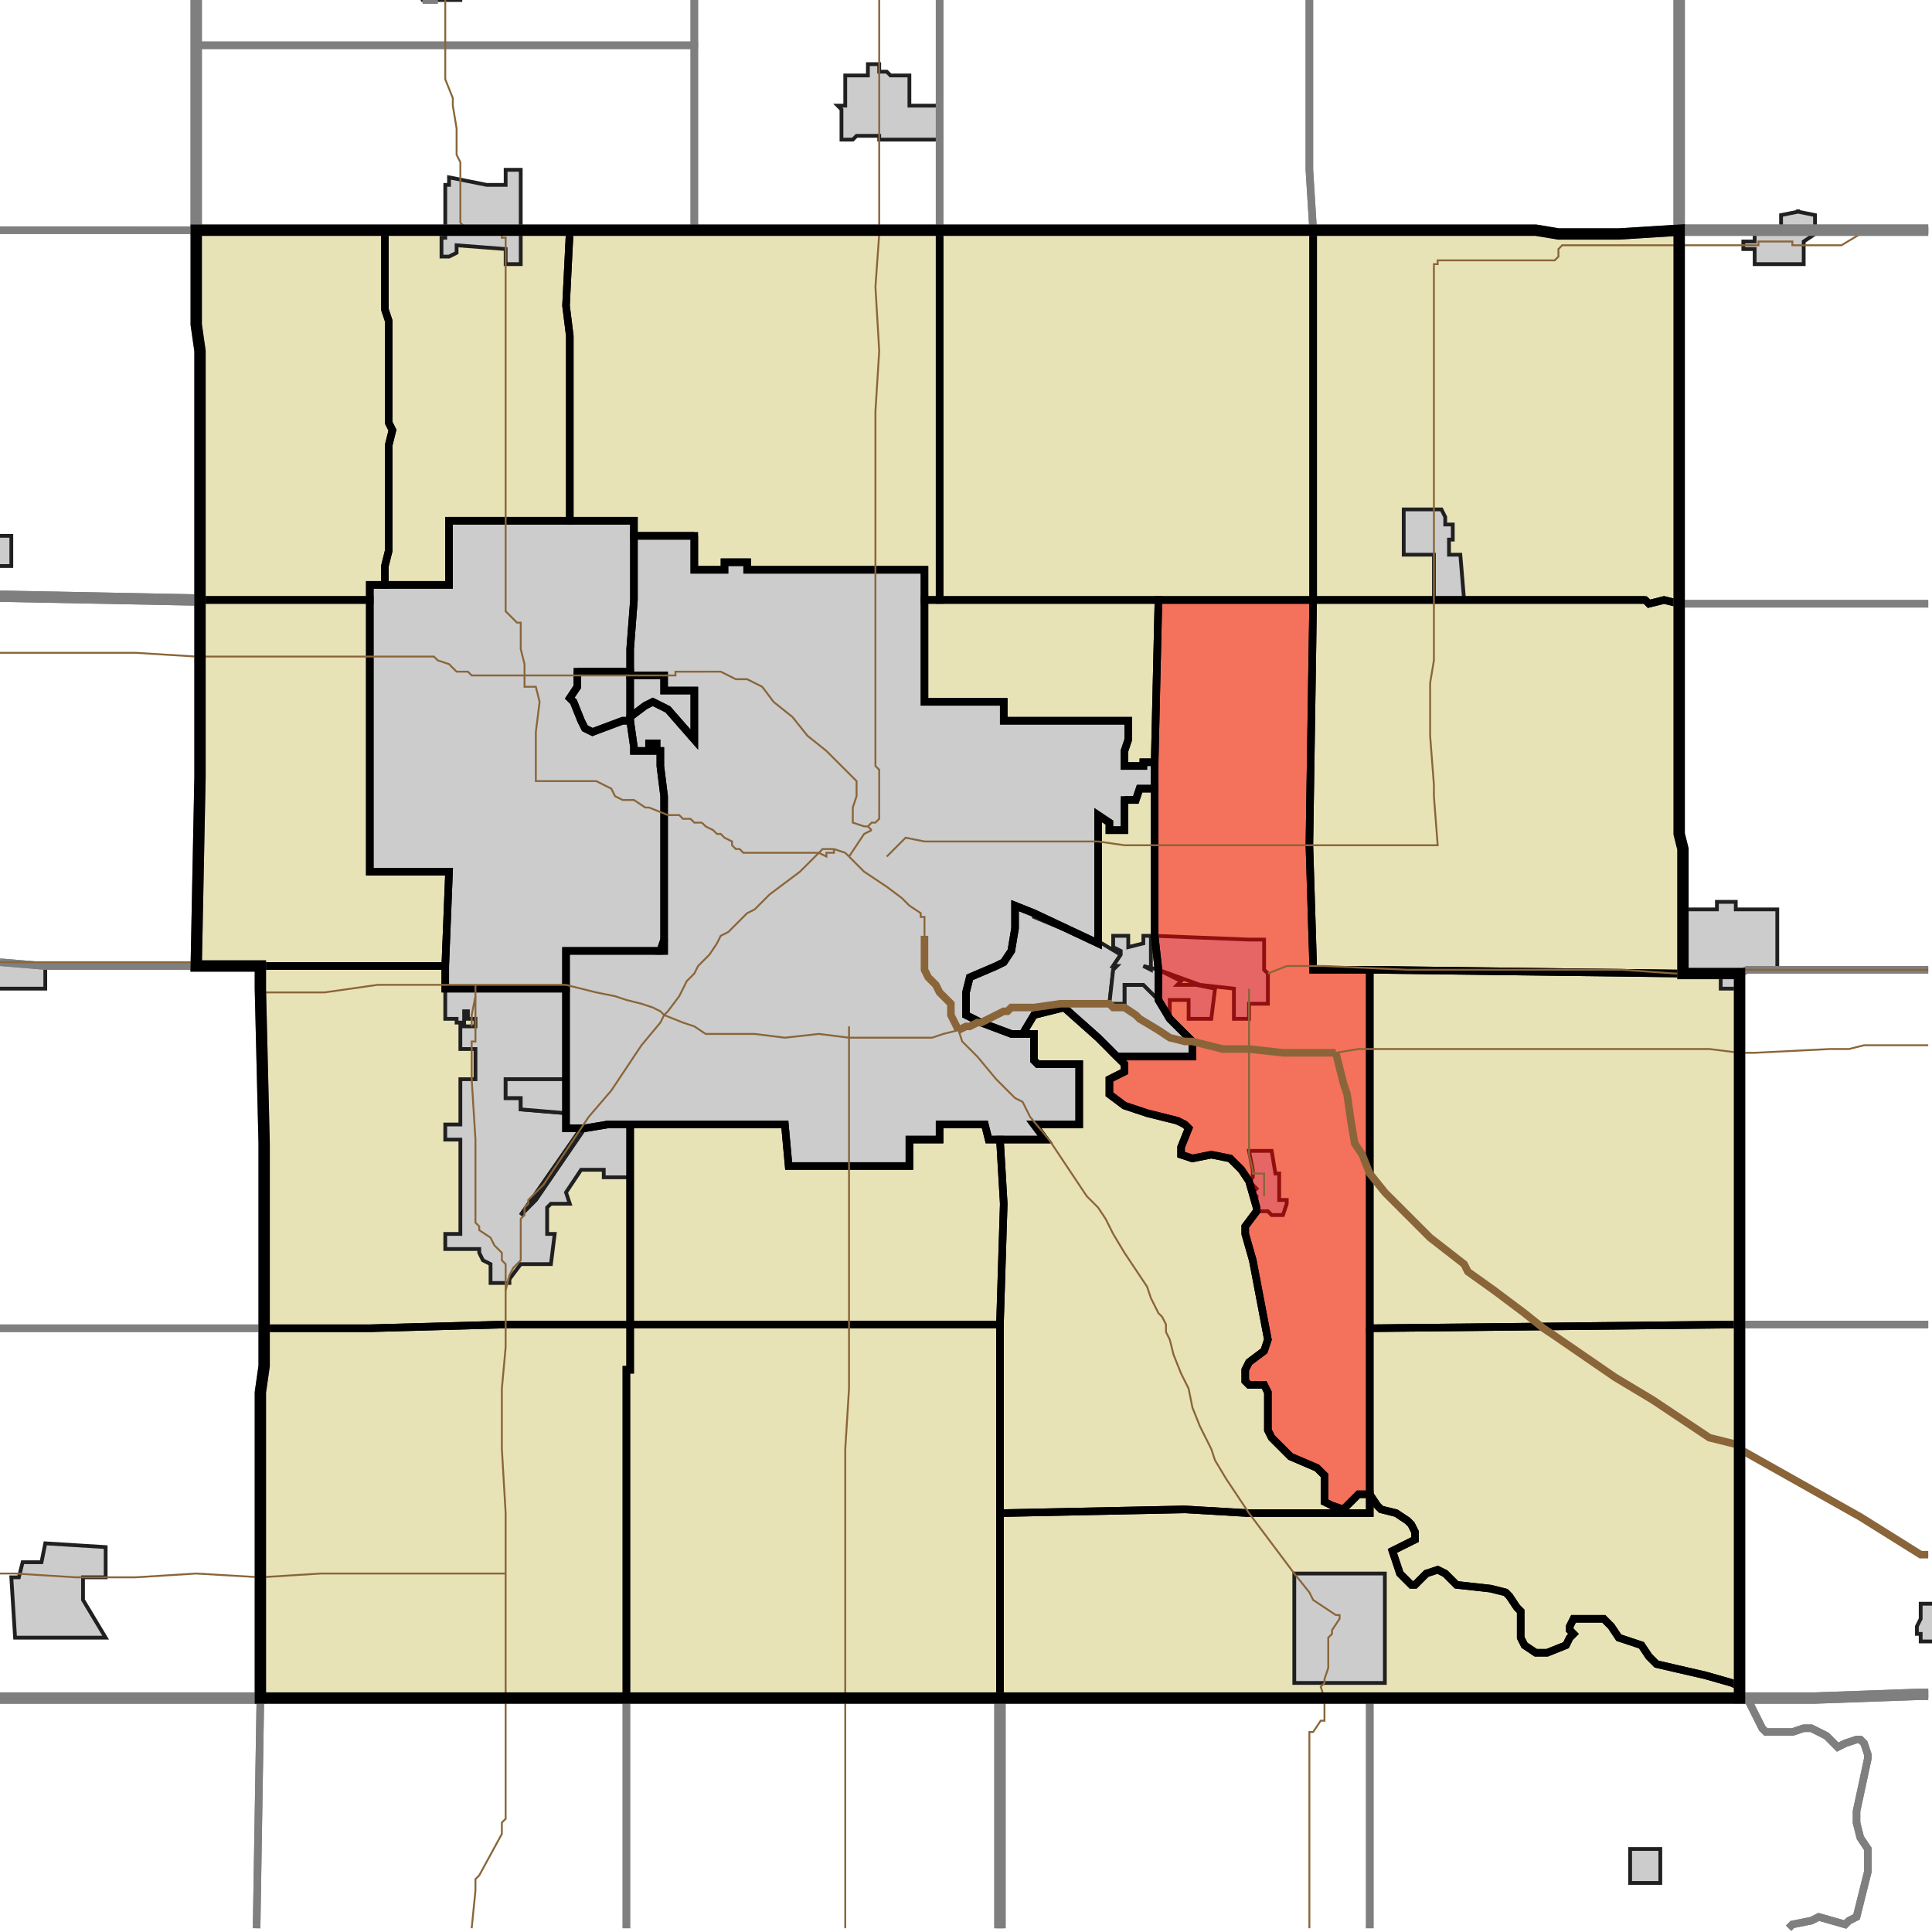 <?xml version="1.0" encoding="UTF-8"?>
<svg version="1.1" width="512" height="512" xmlns="http://www.w3.org/2000/svg" xmlns:xlink="http://www.w3.org/1999/xlink">

<!-- START LAYER target_county -->

<!-- START LAYER target_county_townships -->
<path fill="#e8e2b7" d="M 122 61 L 151 61 L 150 81 L 151 89 L 151 138 L 119 138 L 119 155 L 102 155 L 102 150 L 103 146 L 103 118 L 104 114 L 103 112 L 103 85 L 102 82 L 102 61 L 122 61 z"/>
<path fill="#e8e2b7" d="M 213 61 L 249 61 L 249 159 L 245 159 L 245 151 L 198 151 L 198 149 L 192 149 L 192 151 L 184 151 L 184 142 L 168 142 L 168 138 L 151 138 L 151 89 L 150 81 L 151 61 L 213 61 z"/>
<path fill="#e8e2b7" d="M 102 61 L 102 82 L 103 85 L 103 112 L 104 114 L 103 118 L 103 146 L 102 150 L 102 155 L 98 155 L 98 159 L 53 159 L 53 93 L 52 86 L 52 61 L 102 61 z"/>
<path fill="#e8e2b7" d="M 259 61 L 348 61 L 348 159 L 249 159 L 249 61 L 259 61 z"/>
<path fill="#e8e2b7" d="M 348 61 L 407 61 L 413 62 L 429 62 L 445 61 L 445 160 L 441 159 L 437 160 L 436 159 L 348 159 L 348 61 z"/>
<path fill="#e8e2b7" d="M 151 138 L 168 138 L 168 159 L 167 172 L 167 178 L 153 178 L 153 182 L 151 185 L 152 186 L 154 191 L 155 193 L 157 194 L 165 191 L 167 191 L 168 198 L 168 199 L 172 199 L 172 197 L 174 197 L 174 199 L 175 199 L 175 203 L 176 211 L 176 249 L 175 252 L 150 252 L 150 262 L 118 262 L 118 256 L 119 231 L 98 231 L 98 155 L 119 155 L 119 138 L 151 138 z"/>
<path fill="#e8e2b7" d="M 184 142 L 184 151 L 192 151 L 192 149 L 198 149 L 198 151 L 245 151 L 245 186 L 266 186 L 266 191 L 299 191 L 299 196 L 298 199 L 298 203 L 303 203 L 303 202 L 306 202 L 306 209 L 302 209 L 301 212 L 298 212 L 298 220 L 294 220 L 294 218 L 291 216 L 291 250 L 274 242 L 269 240 L 269 246 L 268 252 L 266 255 L 264 256 L 257 259 L 256 263 L 256 269 L 260 271 L 268 274 L 274 274 L 274 281 L 275 282 L 286 282 L 286 298 L 274 298 L 277 302 L 262 302 L 261 298 L 249 298 L 249 302 L 241 302 L 241 309 L 209 309 L 208 298 L 161 298 L 155 299 L 150 299 L 150 252 L 176 252 L 176 211 L 175 203 L 175 199 L 174 199 L 174 197 L 172 197 L 172 199 L 168 199 L 168 198 L 167 191 L 167 190 L 171 187 L 173 186 L 177 188 L 184 196 L 184 183 L 176 183 L 176 179 L 167 179 L 167 172 L 168 159 L 168 142 L 184 142 z"/>
<path fill="#e8e2b7" d="M 249 159 L 307 159 L 306 202 L 303 202 L 303 203 L 298 203 L 298 199 L 299 196 L 299 191 L 266 191 L 266 186 L 245 186 L 245 159 L 249 159 z"/>
<path fill="#e8e2b7" d="M 348 159 L 347 224 L 348 256 L 348 257 L 363 257 L 363 396 L 360 396 L 356 400 L 353 399 L 351 398 L 351 391 L 349 389 L 342 386 L 337 381 L 336 379 L 336 369 L 335 367 L 331 367 L 330 366 L 330 363 L 331 361 L 335 358 L 336 355 L 332 334 L 330 327 L 330 325 L 333 321 L 333 320 L 331 313 L 329 310 L 326 307 L 321 306 L 316 307 L 313 306 L 313 304 L 315 299 L 314 298 L 312 297 L 304 295 L 298 293 L 294 290 L 294 286 L 298 284 L 298 282 L 296 280 L 316 280 L 316 276 L 310 270 L 307 265 L 307 257 L 306 248 L 306 202 L 307 159 L 348 159 z"/>
<path fill="#e8e2b7" d="M 97 159 L 98 159 L 98 231 L 119 231 L 118 256 L 52 256 L 53 206 L 53 159 L 97 159 z"/>
<path fill="#e8e2b7" d="M 436 159 L 437 160 L 441 159 L 445 160 L 445 221 L 446 225 L 446 258 L 363 257 L 348 257 L 348 256 L 347 224 L 348 159 L 436 159 z"/>
<path fill="#e8e2b7" d="M 153 178 L 167 178 L 167 191 L 165 191 L 157 194 L 155 193 L 154 191 L 152 186 L 151 185 L 153 182 L 153 178 z"/>
<path fill="#e8e2b7" d="M 167 179 L 176 179 L 176 183 L 184 183 L 184 196 L 177 188 L 173 186 L 171 187 L 167 190 L 167 179 z"/>
<path fill="#e8e2b7" d="M 298 212 L 301 212 L 302 209 L 306 209 L 306 248 L 307 257 L 307 265 L 310 270 L 316 276 L 316 280 L 296 280 L 291 275 L 282 267 L 274 269 L 271 274 L 268 274 L 260 271 L 256 269 L 256 263 L 257 259 L 264 256 L 266 255 L 268 252 L 269 246 L 269 240 L 274 242 L 291 250 L 291 216 L 294 218 L 294 220 L 298 220 L 298 212 z"/>
<path fill="#e8e2b7" d="M 176 249 L 176 252 L 175 252 L 176 249 z"/>
<path fill="#e8e2b7" d="M 118 256 L 118 262 L 150 262 L 150 299 L 155 299 L 161 298 L 167 298 L 167 351 L 134 351 L 98 352 L 70 352 L 70 303 L 69 262 L 69 256 L 118 256 z"/>
<path fill="#e8e2b7" d="M 446 258 L 461 258 L 461 351 L 363 352 L 363 257 L 446 258 z"/>
<path fill="#e8e2b7" d="M 271 274 L 274 269 L 282 267 L 291 275 L 298 282 L 298 284 L 294 286 L 294 290 L 298 293 L 304 295 L 312 297 L 314 298 L 315 299 L 313 304 L 313 306 L 316 307 L 321 306 L 326 307 L 329 310 L 331 313 L 333 320 L 333 321 L 330 325 L 330 327 L 332 334 L 336 355 L 335 358 L 331 361 L 330 363 L 330 366 L 331 367 L 335 367 L 336 369 L 336 379 L 337 381 L 342 386 L 349 389 L 351 391 L 351 398 L 353 399 L 356 400 L 360 396 L 363 396 L 363 401 L 331 401 L 314 400 L 265 401 L 265 351 L 266 319 L 265 302 L 277 302 L 274 298 L 286 298 L 286 282 L 275 282 L 274 281 L 274 274 L 271 274 z"/>
<path fill="#e8e2b7" d="M 167 298 L 208 298 L 209 309 L 241 309 L 241 302 L 249 302 L 249 298 L 261 298 L 262 302 L 265 302 L 266 319 L 265 351 L 167 351 L 167 298 z"/>
<path fill="#e8e2b7" d="M 265 351 L 265 450 L 166 450 L 166 363 L 167 363 L 167 351 L 265 351 z"/>
<path fill="#e8e2b7" d="M 167 351 L 167 363 L 166 363 L 166 450 L 69 450 L 69 369 L 70 362 L 70 352 L 98 352 L 134 351 L 167 351 z"/>
<path fill="#e8e2b7" d="M 363 352 L 461 351 L 461 447 L 459 446 L 452 444 L 439 441 L 437 439 L 435 436 L 429 434 L 427 431 L 425 429 L 417 429 L 416 431 L 416 432 L 417 433 L 416 434 L 415 436 L 410 438 L 407 438 L 404 436 L 403 434 L 403 427 L 402 426 L 400 423 L 399 422 L 395 421 L 386 420 L 383 417 L 381 416 L 378 417 L 375 420 L 374 420 L 371 417 L 369 411 L 375 408 L 375 406 L 374 404 L 373 403 L 370 401 L 366 400 L 365 399 L 363 396 L 363 352 z"/>
<path fill="#e8e2b7" d="M 363 396 L 365 399 L 366 400 L 370 401 L 373 403 L 374 404 L 375 406 L 375 408 L 369 411 L 371 417 L 374 420 L 375 420 L 378 417 L 381 416 L 383 417 L 386 420 L 395 421 L 399 422 L 400 423 L 402 426 L 403 427 L 403 434 L 404 436 L 407 438 L 410 438 L 415 436 L 416 434 L 417 433 L 416 432 L 416 431 L 417 429 L 425 429 L 427 431 L 429 434 L 435 436 L 437 439 L 439 441 L 452 444 L 459 446 L 461 447 L 461 450 L 265 450 L 265 401 L 314 400 L 331 401 L 363 401 L 363 396 z"/>

<!-- START LAYER IL-places -->

<!-- START LAYER IA-places -->
<path fill="#cccccc" stroke="#202020" stroke-width="1" d="M 122 -2 L 122 0 L 112 0 L 111 -2 L 122 -2 z"/>
<path fill="#cccccc" stroke="#202020" stroke-width="1" d="M 233 19 L 235 19 L 236 20 L 241 20 L 241 28 L 249 28 L 249 37 L 233 37 L 233 36 L 227 36 L 226 37 L 223 37 L 223 29 L 222 28 L 224 28 L 224 20 L 230 20 L 230 17 L 233 17 L 233 19 z"/>
<path fill="#cccccc" stroke="#202020" stroke-width="1" d="M 134 45 L 138 45 L 138 70 L 134 70 L 134 66 L 121 65 L 121 67 L 119 68 L 117 68 L 117 63 L 118 63 L 118 49 L 119 49 L 119 47 L 129 49 L 134 49 L 134 45 z"/>
<path fill="#cccccc" stroke="#202020" stroke-width="1" d="M 476 56 L 481 57 L 481 62 L 478 64 L 478 70 L 465 70 L 465 66 L 462 66 L 462 64 L 465 64 L 465 61 L 472 61 L 472 57 L 477 56 L 476 56 z"/>
<path fill="#cccccc" stroke="#202020" stroke-width="1" d="M 383 139 L 385 139 L 385 143 L 384 143 L 384 147 L 387 147 L 388 159 L 380 159 L 380 147 L 372 147 L 372 135 L 382 135 L 383 137 L 383 139 z"/>
<path fill="#cccccc" stroke="#202020" stroke-width="1" d="M 135 138 L 168 138 L 168 159 L 167 172 L 167 178 L 153 178 L 153 182 L 151 185 L 152 186 L 154 191 L 155 193 L 157 194 L 165 191 L 167 191 L 168 198 L 168 199 L 172 199 L 172 197 L 174 197 L 174 199 L 175 199 L 175 203 L 176 211 L 176 249 L 175 252 L 150 252 L 150 262 L 118 262 L 118 256 L 119 231 L 98 231 L 98 155 L 119 155 L 119 138 L 135 138 z"/>
<path fill="#cccccc" stroke="#202020" stroke-width="1" d="M 184 142 L 184 151 L 192 151 L 192 149 L 198 149 L 198 151 L 245 151 L 245 186 L 266 186 L 266 191 L 299 191 L 299 196 L 298 199 L 298 203 L 303 203 L 303 202 L 306 202 L 306 209 L 302 209 L 301 212 L 298 212 L 298 220 L 294 220 L 294 218 L 291 216 L 291 250 L 274 242 L 269 240 L 269 246 L 268 252 L 266 255 L 264 256 L 257 259 L 256 263 L 256 269 L 260 271 L 268 274 L 274 274 L 274 281 L 275 282 L 286 282 L 286 298 L 274 298 L 277 302 L 262 302 L 261 298 L 249 298 L 249 302 L 241 302 L 241 309 L 209 309 L 208 298 L 161 298 L 155 299 L 150 299 L 150 252 L 176 252 L 176 211 L 175 203 L 175 199 L 174 199 L 174 197 L 172 197 L 172 199 L 168 199 L 168 198 L 167 191 L 167 190 L 171 187 L 173 186 L 177 188 L 184 196 L 184 183 L 176 183 L 176 179 L 167 179 L 167 172 L 168 159 L 168 142 L 184 142 z"/>
<path fill="#cccccc" stroke="#202020" stroke-width="1" d="M -2 142 L 3 142 L 3 150 L -2 150 L -2 142 z"/>
<path fill="#cccccc" stroke="#202020" stroke-width="1" d="M 153 178 L 167 178 L 167 179 L 176 179 L 176 183 L 184 183 L 184 196 L 177 188 L 173 186 L 171 187 L 167 190 L 167 191 L 165 191 L 157 194 L 155 193 L 154 191 L 152 186 L 151 185 L 153 182 L 153 178 z"/>
<path fill="#cccccc" stroke="#202020" stroke-width="1" d="M 446 241 L 455 241 L 455 239 L 460 239 L 460 241 L 471 241 L 471 257 L 463 257 L 461 258 L 461 262 L 456 262 L 456 258 L 446 258 L 446 241 z"/>
<path fill="#cccccc" stroke="#202020" stroke-width="1" d="M 269 240 L 274 242 L 274 243 L 291 250 L 292 250 L 297 253 L 295 256 L 296 256 L 295 257 L 294 266 L 298 266 L 298 261 L 303 261 L 307 265 L 310 270 L 316 276 L 316 280 L 296 280 L 291 275 L 282 267 L 274 269 L 271 274 L 268 274 L 260 271 L 256 269 L 256 263 L 257 259 L 264 256 L 266 255 L 268 252 L 269 246 L 269 240 z"/>
<path fill="#cccccc" stroke="#202020" stroke-width="1" d="M 303 248 L 305 248 L 305 257 L 303 256 L 307 257 L 313 260 L 312 261 L 317 261 L 322 262 L 321 270 L 315 270 L 315 265 L 310 265 L 310 270 L 307 265 L 303 261 L 298 261 L 298 266 L 294 266 L 295 257 L 296 256 L 295 256 L 297 253 L 297 252 L 295 251 L 295 248 L 299 248 L 299 251 L 303 250 L 303 248 z"/>
<path fill="#cccccc" stroke="#202020" stroke-width="1" d="M 331 249 L 335 249 L 335 257 L 336 258 L 336 266 L 331 266 L 331 270 L 327 270 L 327 262 L 318 261 L 307 257 L 306 248 L 331 249 z"/>
<path fill="#cccccc" stroke="#202020" stroke-width="1" d="M 176 249 L 176 252 L 175 252 L 176 249 z"/>
<path fill="#cccccc" stroke="#202020" stroke-width="1" d="M -2 255 L 12 256 L 12 262 L -2 262 L -2 255 z"/>
<path fill="#cccccc" stroke="#202020" stroke-width="1" d="M 118 262 L 150 262 L 150 286 L 134 286 L 134 291 L 138 291 L 138 294 L 150 295 L 150 299 L 154 299 L 138 322 L 142 318 L 155 299 L 161 298 L 167 298 L 167 312 L 160 312 L 160 310 L 154 310 L 150 316 L 151 319 L 146 319 L 145 320 L 145 327 L 147 327 L 146 335 L 138 335 L 135 339 L 135 340 L 130 340 L 130 335 L 128 334 L 127 332 L 127 331 L 118 331 L 118 327 L 122 327 L 122 302 L 118 302 L 118 298 L 122 298 L 122 286 L 126 286 L 126 278 L 122 278 L 122 272 L 126 272 L 126 270 L 124 270 L 124 268 L 123 268 L 123 271 L 121 271 L 121 270 L 118 270 L 118 262 z"/>
<path fill="#cccccc" stroke="#202020" stroke-width="1" d="M 150 286 L 150 295 L 138 294 L 138 291 L 134 291 L 134 286 L 150 286 z"/>
<path fill="#cccccc" stroke="#202020" stroke-width="1" d="M 155 299 L 142 318 L 138 322 L 154 299 L 155 299 z"/>
<path fill="#cccccc" stroke="#202020" stroke-width="1" d="M 331 305 L 337 305 L 338 311 L 339 311 L 339 318 L 341 318 L 341 319 L 340 322 L 337 322 L 336 321 L 333 321 L 333 317 L 332 316 L 333 315 L 331 313 L 332 312 L 332 310 L 331 305 z"/>
<path fill="#cccccc" stroke="#202020" stroke-width="1" d="M 22 418 L 22 424 L 28 434 L 4 434 L 3 418 L 5 418 L 6 414 L 11 414 L 12 409 L 28 410 L 28 418 L 22 418 z"/>
<path fill="#cccccc" stroke="#202020" stroke-width="1" d="M 343 417 L 367 417 L 367 446 L 343 446 L 343 417 z"/>
<path fill="#cccccc" stroke="#202020" stroke-width="1" d="M 513 435 L 509 435 L 509 433 L 508 433 L 508 431 L 509 429 L 509 425 L 513 425 L 513 435 z"/>
<path fill="#cccccc" stroke="#202020" stroke-width="1" d="M 440 499 L 432 499 L 432 490 L 440 490 L 440 499 z"/>

<!-- START LAYER target_township -->
<path fill="#ff0000" opacity="0.5" d="M 348 159 L 347 224 L 348 256 L 348 257 L 363 257 L 363 396 L 360 396 L 356 400 L 353 399 L 351 398 L 351 391 L 349 389 L 342 386 L 337 381 L 336 379 L 336 369 L 335 367 L 331 367 L 330 366 L 330 363 L 331 361 L 335 358 L 336 355 L 332 334 L 330 327 L 330 325 L 333 321 L 333 320 L 331 313 L 329 310 L 326 307 L 321 306 L 316 307 L 313 306 L 313 304 L 315 299 L 314 298 L 312 297 L 304 295 L 298 293 L 294 290 L 294 286 L 298 284 L 298 282 L 296 280 L 316 280 L 316 276 L 310 270 L 307 265 L 307 257 L 306 248 L 306 202 L 307 159 L 348 159 z"/>

<!-- START LAYER IL-township_borders -->

<!-- START LAYER IA-township_borders -->
<polyline fill="none" stroke="#7f7f7f" stroke-width="2" points="116,0 112,0"/>
<polyline fill="none" stroke="#7f7f7f" stroke-width="2" points="112,0 116,0"/>
<polyline fill="none" stroke="#7f7f7f" stroke-width="2" points="184,0 184,12 52,12 52,0"/>
<polyline fill="none" stroke="#7f7f7f" stroke-width="2" points="52,0 52,61 0,61"/>
<polyline fill="none" stroke="#7f7f7f" stroke-width="2" points="249,0 249,61 184,61 184,0"/>
<polyline fill="none" stroke="#7f7f7f" stroke-width="2" points="347,0 347,45 348,61 249,61 249,0"/>
<polyline fill="none" stroke="#7f7f7f" stroke-width="2" points="445,0 445,61 429,62 413,62 407,61 348,61 347,45 347,0"/>
<polyline fill="none" stroke="#7f7f7f" stroke-width="2" points="511,61 445,61 445,0"/>
<polyline fill="none" stroke="#7f7f7f" stroke-width="2" points="171,12 184,12 184,61 52,61 52,12 171,12"/>
<polyline fill="none" stroke="#7f7f7f" stroke-width="2" points="36,61 52,61 52,86 53,93 53,159 52,159 0,158"/>
<polyline fill="none" stroke="#7f7f7f" stroke-width="2" points="0,61 36,61"/>
<polyline fill="none" stroke="#7f7f7f" stroke-width="2" points="495,61 511,61"/>
<polyline fill="none" stroke="#7f7f7f" stroke-width="2" points="511,160 445,160 445,61 495,61"/>
<polyline fill="none" stroke="#7f7f7f" stroke-width="2" points="0,158 52,159 53,159 53,206 52,256 12,256 0,255"/>
<polyline fill="none" stroke="#7f7f7f" stroke-width="2" points="511,257 463,257 461,258 446,258 446,225 445,221 445,160 511,160"/>
<polyline fill="none" stroke="#7f7f7f" stroke-width="2" points="52,256 69,256 69,262 70,303 70,352 0,352"/>
<polyline fill="none" stroke="#7f7f7f" stroke-width="2" points="0,255 12,256 52,256"/>
<polyline fill="none" stroke="#7f7f7f" stroke-width="2" points="471,257 511,257"/>
<polyline fill="none" stroke="#7f7f7f" stroke-width="2" points="511,351 461,351 461,258 463,257 471,257"/>
<polyline fill="none" stroke="#7f7f7f" stroke-width="2" points="511,449 509,449 481,450 461,450 461,351 511,351"/>
<polyline fill="none" stroke="#7f7f7f" stroke-width="2" points="70,352 70,362 69,369 69,450 0,450"/>
<polyline fill="none" stroke="#7f7f7f" stroke-width="2" points="0,352 70,352"/>
<polyline fill="none" stroke="#7f7f7f" stroke-width="2" points="474,511 475,510 480,509 482,508 489,510 490,509 492,508 495,496 495,490 493,487 492,483 492,480 495,466 495,465 494,462 493,461 492,461 489,462 487,463 484,460 480,458 478,458 475,459 468,459 467,458 463,450 481,450 509,449 511,449"/>
<polyline fill="none" stroke="#7f7f7f" stroke-width="2" points="363,450 463,450 467,458 468,459 475,459 478,458 480,458 484,460 487,463 489,462 492,461 493,461 494,462 495,465 495,466 492,480 492,483 493,487 495,490 495,496 492,508 490,509 489,510 482,508 480,509 475,510 474,511"/>
<polyline fill="none" stroke="#7f7f7f" stroke-width="2" points="363,511 363,450"/>
<polyline fill="none" stroke="#7f7f7f" stroke-width="2" points="272,450 363,450 363,511"/>
<polyline fill="none" stroke="#7f7f7f" stroke-width="2" points="265,511 265,450 272,450"/>
<polyline fill="none" stroke="#7f7f7f" stroke-width="2" points="249,450 265,450 265,511"/>
<polyline fill="none" stroke="#7f7f7f" stroke-width="2" points="166,511 166,450 249,450"/>
<polyline fill="none" stroke="#7f7f7f" stroke-width="2" points="69,450 166,450 166,511"/>
<polyline fill="none" stroke="#7f7f7f" stroke-width="2" points="68,511 69,450"/>
<polyline fill="none" stroke="#7f7f7f" stroke-width="2" points="69,450 68,511"/>
<polyline fill="none" stroke="#7f7f7f" stroke-width="2" points="0,450 69,450"/>

<!-- START LAYER target_county_township_borders -->
<polyline fill="none" stroke="#000000" stroke-width="2" points="122,61 151,61 150,81 151,89 151,138 119,138 119,155 102,155 102,150 103,146 103,118 104,114 103,112 103,85 102,82 102,61 122,61"/>
<polyline fill="none" stroke="#000000" stroke-width="2" points="213,61 249,61 249,159 245,159 245,151 198,151 198,149 192,149 192,151 184,151 184,142 168,142 168,138 151,138 151,89 150,81 151,61 213,61"/>
<polyline fill="none" stroke="#000000" stroke-width="2" points="102,61 102,82 103,85 103,112 104,114 103,118 103,146 102,150 102,155 98,155 98,159 53,159 53,93 52,86 52,61 102,61"/>
<polyline fill="none" stroke="#000000" stroke-width="2" points="259,61 348,61 348,159 249,159 249,61 259,61"/>
<polyline fill="none" stroke="#000000" stroke-width="2" points="348,61 407,61 413,62 429,62 445,61 445,160 441,159 437,160 436,159 348,159 348,61"/>
<polyline fill="none" stroke="#000000" stroke-width="2" points="151,138 168,138 168,159 167,172 167,178 153,178 153,182 151,185 152,186 154,191 155,193 157,194 165,191 167,191 168,198 168,199 172,199 172,197 174,197 174,199 175,199 175,203 176,211 176,249 175,252 150,252 150,262 118,262 118,256 119,231 98,231 98,155 119,155 119,138 151,138"/>
<polyline fill="none" stroke="#000000" stroke-width="2" points="184,142 184,151 192,151 192,149 198,149 198,151 245,151 245,186 266,186 266,191 299,191 299,196 298,199 298,203 303,203 303,202 306,202 306,209 302,209 301,212 298,212 298,220 294,220 294,218 291,216 291,250 274,242 269,240 269,246 268,252 266,255 264,256 257,259 256,263 256,269 260,271 268,274 274,274 274,281 275,282 286,282 286,298 274,298 277,302 262,302 261,298 249,298 249,302 241,302 241,309 209,309 208,298 161,298 155,299 150,299 150,252 176,252 176,211 175,203 175,199 174,199 174,197 172,197 172,199 168,199 168,198 167,191 167,190 171,187 173,186 177,188 184,196 184,183 176,183 176,179 167,179 167,172 168,159 168,142 184,142"/>
<polyline fill="none" stroke="#000000" stroke-width="2" points="249,159 307,159 306,202 303,202 303,203 298,203 298,199 299,196 299,191 266,191 266,186 245,186 245,159 249,159"/>
<polyline fill="none" stroke="#000000" stroke-width="2" points="348,159 347,224 348,256 348,257 363,257 363,396 360,396 356,400 353,399 351,398 351,391 349,389 342,386 337,381 336,379 336,369 335,367 331,367 330,366 330,363 331,361 335,358 336,355 332,334 330,327 330,325 333,321 333,320 331,313 329,310 326,307 321,306 316,307 313,306 313,304 315,299 314,298 312,297 304,295 298,293 294,290 294,286 298,284 298,282 296,280 316,280 316,276 310,270 307,265 307,257 306,248 306,202 307,159 348,159"/>
<polyline fill="none" stroke="#000000" stroke-width="2" points="97,159 98,159 98,231 119,231 118,256 52,256 53,206 53,159 97,159"/>
<polyline fill="none" stroke="#000000" stroke-width="2" points="436,159 437,160 441,159 445,160 445,221 446,225 446,258 363,257 348,257 348,256 347,224 348,159 436,159"/>
<polyline fill="none" stroke="#000000" stroke-width="2" points="153,178 167,178 167,191 165,191 157,194 155,193 154,191 152,186 151,185 153,182 153,178"/>
<polyline fill="none" stroke="#000000" stroke-width="2" points="167,179 176,179 176,183 184,183 184,196 177,188 173,186 171,187 167,190 167,179"/>
<polyline fill="none" stroke="#000000" stroke-width="2" points="298,212 301,212 302,209 306,209 306,248 307,257 307,265 310,270 316,276 316,280 296,280 291,275 282,267 274,269 271,274 268,274 260,271 256,269 256,263 257,259 264,256 266,255 268,252 269,246 269,240 274,242 291,250 291,216 294,218 294,220 298,220 298,212"/>
<polyline fill="none" stroke="#000000" stroke-width="2" points="176,249 176,252 175,252 176,249"/>
<polyline fill="none" stroke="#000000" stroke-width="2" points="118,256 118,262 150,262 150,299 155,299 161,298 167,298 167,351 134,351 98,352 70,352 70,303 69,262 69,256 118,256"/>
<polyline fill="none" stroke="#000000" stroke-width="2" points="446,258 461,258 461,351 363,352 363,257 446,258"/>
<polyline fill="none" stroke="#000000" stroke-width="2" points="271,274 274,269 282,267 291,275 298,282 298,284 294,286 294,290 298,293 304,295 312,297 314,298 315,299 313,304 313,306 316,307 321,306 326,307 329,310 331,313 333,320 333,321 330,325 330,327 332,334 336,355 335,358 331,361 330,363 330,366 331,367 335,367 336,369 336,379 337,381 342,386 349,389 351,391 351,398 353,399 356,400 360,396 363,396 363,401 331,401 314,400 265,401 265,351 266,319 265,302 277,302 274,298 286,298 286,282 275,282 274,281 274,274 271,274"/>
<polyline fill="none" stroke="#000000" stroke-width="2" points="167,298 208,298 209,309 241,309 241,302 249,302 249,298 261,298 262,302 265,302 266,319 265,351 167,351 167,298"/>
<polyline fill="none" stroke="#000000" stroke-width="2" points="265,351 265,450 166,450 166,363 167,363 167,351 265,351"/>
<polyline fill="none" stroke="#000000" stroke-width="2" points="167,351 167,363 166,363 166,450 69,450 69,369 70,362 70,352 98,352 134,351 167,351"/>
<polyline fill="none" stroke="#000000" stroke-width="2" points="363,352 461,351 461,447 459,446 452,444 439,441 437,439 435,436 429,434 427,431 425,429 417,429 416,431 416,432 417,433 416,434 415,436 410,438 407,438 404,436 403,434 403,427 402,426 400,423 399,422 395,421 386,420 383,417 381,416 378,417 375,420 374,420 371,417 369,411 375,408 375,406 374,404 373,403 370,401 366,400 365,399 363,396 363,352"/>
<polyline fill="none" stroke="#000000" stroke-width="2" points="363,396 365,399 366,400 370,401 373,403 374,404 375,406 375,408 369,411 371,417 374,420 375,420 378,417 381,416 383,417 386,420 395,421 399,422 400,423 402,426 403,427 403,434 404,436 407,438 410,438 415,436 416,434 417,433 416,432 416,431 417,429 425,429 427,431 429,434 435,436 437,439 439,441 452,444 459,446 461,447 461,450 265,450 265,401 314,400 331,401 363,401 363,396"/>

<!-- START LAYER highways -->
<polyline fill="none" stroke="#8a6539" stroke-width="0.5" points="494,61 511,61"/>
<polyline fill="none" stroke="#8a6539" stroke-width="0.5" points="233,62 233,0"/>
<polyline fill="none" stroke="#8a6539" stroke-width="0.5" points="130,61 129,61"/>
<polyline fill="none" stroke="#8a6539" stroke-width="0.5" points="126,61 124,61 122,59 122,43 121,41 121,34 120,28 120,26 118,21 118,0"/>
<polyline fill="none" stroke="#8a6539" stroke-width="0.5" points="129,61 126,61"/>
<polyline fill="none" stroke="#8a6539" stroke-width="0.5" points="446,65 466,65 466,64 475,64 475,65 488,65 493,62 494,61"/>
<polyline fill="none" stroke="#8a6539" stroke-width="0.5" points="52,174 36,173 0,173"/>
<polyline fill="none" stroke="#8a6539" stroke-width="0.5" points="139,179 139,176 138,172 138,165 137,165 134,162 134,63 133,63 133,62 132,62 131,61 130,61"/>
<polyline fill="none" stroke="#8a6539" stroke-width="0.5" points="52,174 115,174 116,175 119,176 121,178 124,178 125,179 139,179"/>
<polyline fill="none" stroke="#8a6539" stroke-width="0.5" points="187,178 179,178 179,179 139,179"/>
<polyline fill="none" stroke="#8a6539" stroke-width="0.5" points="233,215 233,204 232,203 232,109 233,93 232,76 233,62"/>
<polyline fill="none" stroke="#8a6539" stroke-width="0.5" points="186,218 184,218 183,217 181,217 180,216 177,216 172,214 171,214 168,212 165,212 163,211 162,209 158,207 142,207 142,194 143,186 142,182 139,182 139,179"/>
<polyline fill="none" stroke="#8a6539" stroke-width="0.5" points="230,219 231,218 232,218 233,217 233,215"/>
<polyline fill="none" stroke="#8a6539" stroke-width="0.5" points="230,219 229,219 226,218 226,214 227,211 227,207 219,199 214,195 210,190 205,186 202,182 198,180 195,180 191,178 187,178"/>
<polyline fill="none" stroke="#8a6539" stroke-width="0.5" points="231,220 230,219"/>
<polyline fill="none" stroke="#8a6539" stroke-width="0.5" points="291,223 298,224 381,224 380,211 380,208 379,195 379,181 380,175 380,70 381,70 381,69 412,69 413,68 413,66 414,65 446,65"/>
<polyline fill="none" stroke="#8a6539" stroke-width="0.5" points="217,226 218,225 221,225"/>
<polyline fill="none" stroke="#8a6539" stroke-width="0.5" points="217,226 197,226 196,225 195,225 194,224 194,223 192,222 191,221 190,221 189,220 187,219 186,218"/>
<polyline fill="none" stroke="#8a6539" stroke-width="0.5" points="235,227 240,222 245,223 291,223"/>
<polyline fill="none" stroke="#8a6539" stroke-width="0.5" points="221,225 221,226 219,226 219,227 217,226"/>
<polyline fill="none" stroke="#8a6539" stroke-width="0.5" points="225,227 229,221 231,220"/>
<polyline fill="none" stroke="#8a6539" stroke-width="0.5" points="221,225 224,226 225,227"/>
<polyline fill="none" stroke="#8a6539" stroke-width="0.5" points="245,248 245,243 244,243 244,242 241,240 239,238 235,235 229,231 225,227"/>
<polyline fill="none" stroke="#8a6539" stroke-width="0.5" points="461,257 511,257"/>
<polyline fill="none" stroke="#8a6539" stroke-width="0.5" points="461,257"/>
<polyline fill="none" stroke="#8a6539" stroke-width="0.5" points="52,255"/>
<polyline fill="none" stroke="#8a6539" stroke-width="0.5" points="0,255 52,255"/>
<polyline fill="none" stroke="#8a6539" stroke-width="0.5" points="336,258 341,256 351,256 373,257 430,257 444,258 461,257"/>
<polyline fill="none" stroke="#8a6539" stroke-width="0.5" points="52,255 69,256 69,263 86,263 100,261 126,261"/>
<polyline fill="none" stroke="#8a6539" stroke-width="0.5" points="176,269 177,268 180,264 182,260 184,258 185,256 188,253 190,250 191,248 193,247 198,242 200,241 204,237 212,231 217,226"/>
<polyline fill="none" stroke="#8a6539" stroke-width="0.5" points="126,261 150,261 158,263 163,264 166,265 170,266 173,267 175,268 176,269"/>
<polyline fill="none" stroke="#8a6539" stroke-width="0.5" points="254,273 252,269 252,266 249,263 248,261 246,259 245,257 245,248"/>
<polyline fill="none" stroke="#8a6539" stroke-width="0.5" points="254,273"/>
<polyline fill="none" stroke="#8a6539" stroke-width="0.5" points="254,273"/>
<polyline fill="none" stroke="#8a6539" stroke-width="0.5" points="254,273"/>
<polyline fill="none" stroke="#8a6539" stroke-width="0.5" points="125,272 125,269 126,264"/>
<polyline fill="none" stroke="#8a6539" stroke-width="0.5" points="225,275 225,272"/>
<polyline fill="none" stroke="#8a6539" stroke-width="0.5" points="254,273 250,274 247,275 225,275"/>
<polyline fill="none" stroke="#8a6539" stroke-width="0.5" points="176,269 181,271 184,272 187,274 200,274 208,275 217,274 225,275"/>
<polyline fill="none" stroke="#8a6539" stroke-width="0.5" points="331,278 331,262"/>
<polyline fill="none" stroke="#8a6539" stroke-width="0.5" points="331,278 324,278 316,276 314,276 310,275 307,273 302,270 301,269 298,267 295,267 294,266 281,266 274,267 268,267 267,268 266,268 260,271 259,271 257,272 256,272 254,273"/>
<polyline fill="none" stroke="#8a6539" stroke-width="0.5" points="354,279 360,278 453,278 461,279"/>
<polyline fill="none" stroke="#8a6539" stroke-width="0.5" points="354,279 340,279 331,278"/>
<polyline fill="none" stroke="#8a6539" stroke-width="0.5" points="461,279 465,279 485,278 490,278 494,277 511,277"/>
<polyline fill="none" stroke="#8a6539" stroke-width="0.5" points="335,317 335,311 332,311 332,310 331,306 331,278"/>
<polyline fill="none" stroke="#8a6539" stroke-width="0.5" points="134,342 135,338 136,336 138,334 138,323 139,322 139,320 140,319 140,318 144,314 156,296 162,289 170,277 175,271 176,269"/>
<polyline fill="none" stroke="#8a6539" stroke-width="0.5" points="134,342 134,335 133,334 133,332 131,330 130,328 127,326 127,325 126,324 126,302 125,286 125,276 126,276 126,261"/>
<polyline fill="none" stroke="#8a6539" stroke-width="0.5" points="461,383 453,381 438,371 428,365 412,354 409,352 404,348 396,342 389,337 388,335 379,328 367,316 363,311 361,306 359,303 358,297 357,290 356,287 354,279"/>
<polyline fill="none" stroke="#8a6539" stroke-width="0.5" points="134,417 134,401 133,384 133,368 134,357 134,342"/>
<polyline fill="none" stroke="#8a6539" stroke-width="0.5" points="69,418 85,417 134,417"/>
<polyline fill="none" stroke="#8a6539" stroke-width="0.5" points="0,417 4,417 20,418 36,418 52,417 69,418"/>
<polyline fill="none" stroke="#8a6539" stroke-width="0.5" points="511,412 509,412 493,402 461,384 461,383"/>
<polyline fill="none" stroke="#8a6539" stroke-width="0.5" points="351,450 350,447 351,446 351,445 352,442 352,434 353,433 353,432 355,429 355,428 354,428 348,424 347,422 343,417 331,401 325,392 322,387 321,384 318,378 316,373 315,368 313,364 311,359 310,355 309,353 309,351 308,349 307,348 305,344 304,341 298,332 295,327 293,323 291,320 288,317 278,302 273,296 271,292 269,291 264,286 259,280 255,276 254,273"/>
<polyline fill="none" stroke="#8a6539" stroke-width="0.5" points="224,450 224,384 225,368 225,275"/>
<polyline fill="none" stroke="#8a6539" stroke-width="0.5" points="134,450 134,417"/>
<polyline fill="none" stroke="#8a6539" stroke-width="0.5" points="125,511 126,501 126,498 127,497 133,486 133,483 134,482 134,450"/>
<polyline fill="none" stroke="#8a6539" stroke-width="0.5" points="347,511 347,459 348,459 350,456 351,456 351,450"/>
<polyline fill="none" stroke="#8a6539" stroke-width="0.5" points="224,511 224,450"/>

<!-- START LAYER highways_interstate -->
<polyline fill="none" stroke="#8a6539" stroke-width="2" points="461,383 453,381 438,371 428,365 412,354 409,352 404,348 396,342 389,337 388,335 379,328 367,316 363,311 361,306 359,303 358,297 357,290 356,287 354,279"/>
<polyline fill="none" stroke="#8a6539" stroke-width="2" points="254,273"/>
<polyline fill="none" stroke="#8a6539" stroke-width="2" points="331,278 324,278 316,276 314,276 310,275 307,273 302,270 301,269 298,267 295,267 294,266 281,266 274,267 268,267 267,268 266,268 260,271 259,271 257,272 256,272 254,273"/>
<polyline fill="none" stroke="#8a6539" stroke-width="2" points="354,279 340,279 331,278"/>
<polyline fill="none" stroke="#8a6539" stroke-width="2" points="254,273 252,269 252,266 249,263 248,261 246,259 245,257 245,248"/>
<polyline fill="none" stroke="#8a6539" stroke-width="2" points="254,273"/>
<polyline fill="none" stroke="#8a6539" stroke-width="2" points="511,412 509,412 493,402 461,384 461,383"/>

<!-- START LAYER IL-county_borders -->

<!-- START LAYER IA-county_borders -->
<polyline fill="none" stroke="#7f7f7f" stroke-width="3" points="511,61 445,61 445,0"/>
<polyline fill="none" stroke="#7f7f7f" stroke-width="3" points="52,0 52,86 53,93 53,159 52,159 0,158"/>
<polyline fill="none" stroke="#7f7f7f" stroke-width="3" points="445,0 445,61 429,62 413,62 407,61 52,61 52,0"/>
<polyline fill="none" stroke="#7f7f7f" stroke-width="3" points="511,449 509,449 481,450 461,450 461,258 446,258 446,225 445,221 445,61 511,61"/>
<polyline fill="none" stroke="#7f7f7f" stroke-width="3" points="0,158 52,159 53,159 53,206 52,256 69,256 69,262 70,303 70,362 69,369 69,450 0,450"/>
<polyline fill="none" stroke="#7f7f7f" stroke-width="3" points="265,511 265,450 481,450 509,449 511,449"/>
<polyline fill="none" stroke="#7f7f7f" stroke-width="3" points="249,450 265,450 265,511"/>
<polyline fill="none" stroke="#7f7f7f" stroke-width="3" points="0,450 249,450"/>

<!-- START LAYER target_county_borders -->
<polyline fill="none" stroke="#000000" stroke-width="3" points="122,61 407,61 413,62 429,62 445,61 445,221 446,225 446,258 461,258 461,450 69,450 69,369 70,362 70,303 69,262 69,256 52,256 53,206 53,93 52,86 52,61 122,61"/>

<!-- START LAYER IL-border -->

<!-- START LAYER IA-border -->

<!-- START LAYER cemeteries -->
</svg>
